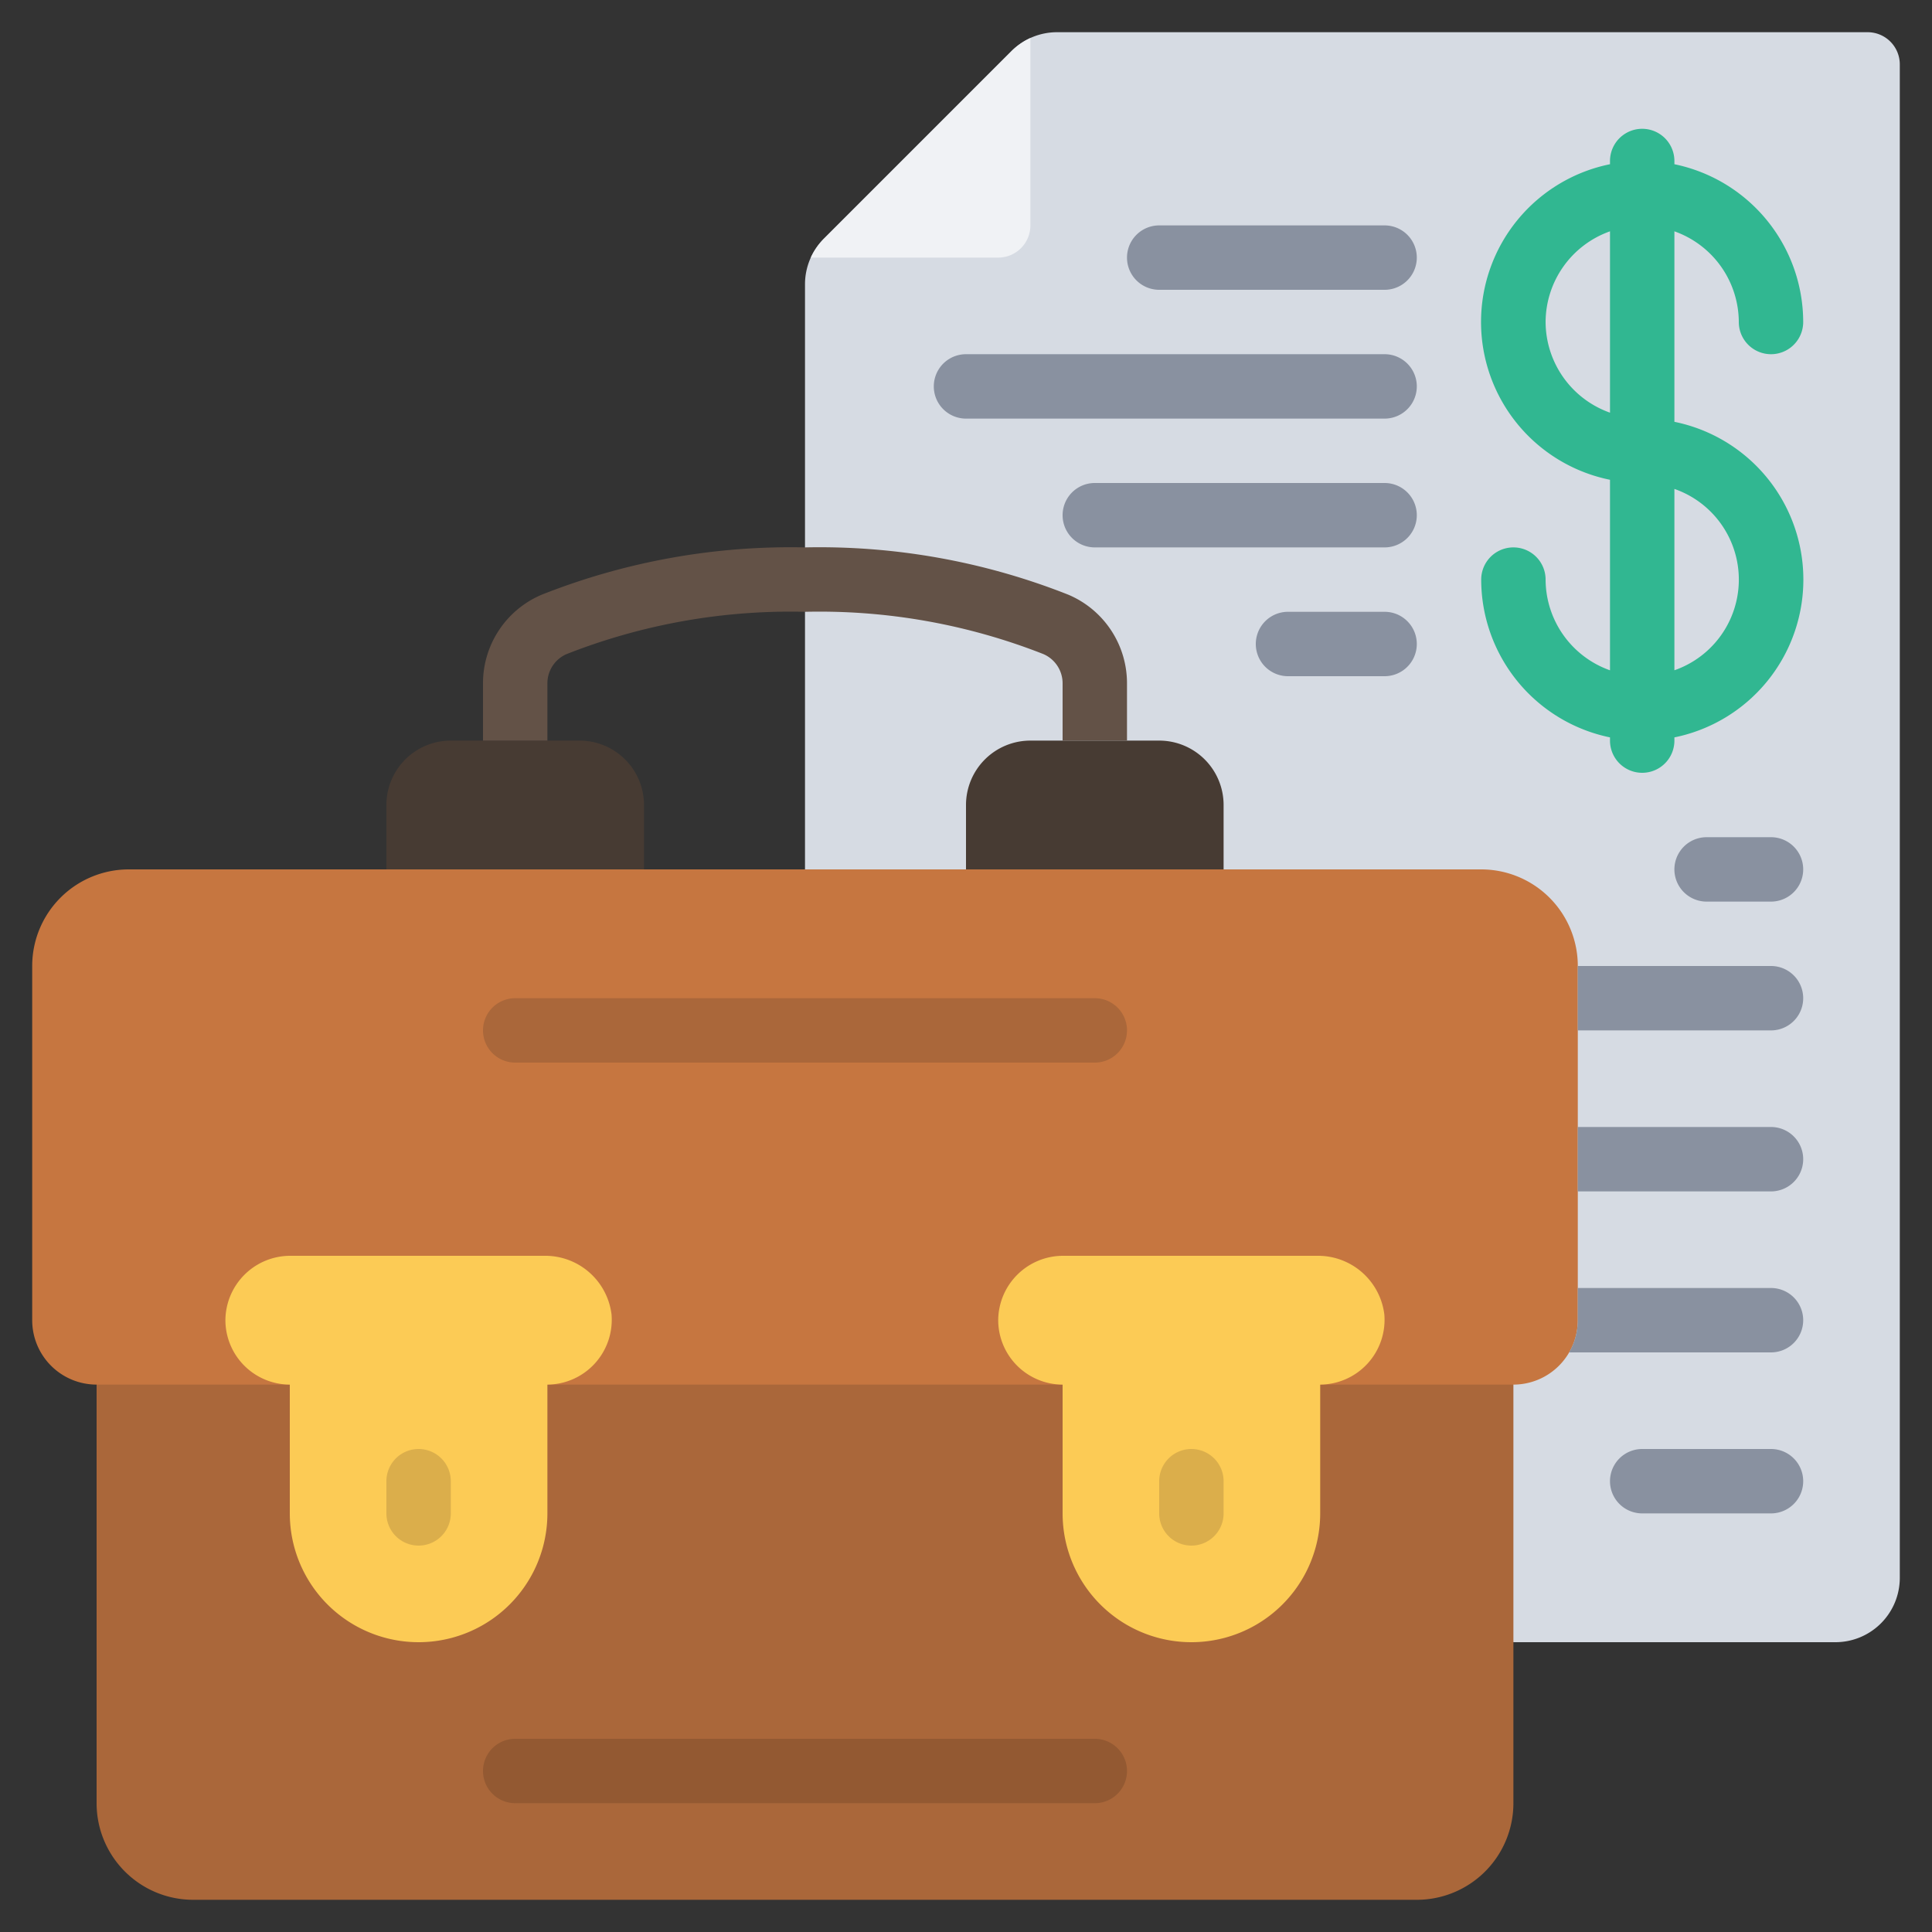 <svg id="Icons" height="512" viewBox="0 0 60 60" width="512" xmlns="http://www.w3.org/2000/svg"><rect x="0" y="0" width="60" height="60" fill="#333333" stroke="none"/><path d="m47 51h10a2 2 0 0 0 2-2v-47a1 1 0 0 0 -1-1h-25.172a2 2 0 0 0 -1.414.586l-5.828 5.828a2 2 0 0 0 -.586 1.414v18.172z" fill="#d6dbe3"/><path d="m14 23h4a2 2 0 0 1 2 2v3a0 0 0 0 1 0 0h-8a0 0 0 0 1 0 0v-3a2 2 0 0 1 2-2z" fill="#473b33"/><path d="m32 23h4a2 2 0 0 1 2 2v3a0 0 0 0 1 0 0h-8a0 0 0 0 1 0 0v-3a2 2 0 0 1 2-2z" fill="#473b33"/><path d="m47 42v14a3 3 0 0 1 -3 3h-38a3 3 0 0 1 -3-3v-14z" fill="#aa673a"/><path d="m9 43h-6a2 2 0 0 1 -2-2v-11a3 3 0 0 1 3-3h42a3 3 0 0 1 3 3v11a2 2 0 0 1 -2 2z" fill="#c67640"/><path d="m18.992 40.823a2.012 2.012 0 0 1 -1.992 2.177v4a4 4 0 0 1 -4 4 4 4 0 0 1 -4-4v-4a2.006 2.006 0 0 1 -2-2 2.015 2.015 0 0 1 2-2h7.888a2.075 2.075 0 0 1 2.104 1.823z" fill="#fccb55"/><path d="m42.992 40.823a2.012 2.012 0 0 1 -1.992 2.177v4a4 4 0 0 1 -4 4 4 4 0 0 1 -4-4v-4a2.006 2.006 0 0 1 -2-2 2.015 2.015 0 0 1 2-2h7.888a2.075 2.075 0 0 1 2.104 1.823z" fill="#fccb55"/><path d="m32 1.18v5.82a1 1 0 0 1 -1 1h-5.82a2.017 2.017 0 0 1 .41-.59l5.82-5.82a2.017 2.017 0 0 1 .59-.41z" fill="#f0f2f5"/><path d="m13 48a1 1 0 0 1 -1-1v-1a1 1 0 0 1 2 0v1a1 1 0 0 1 -1 1z" fill="#dbae4b"/><path d="m37 48a1 1 0 0 1 -1-1v-1a1 1 0 0 1 2 0v1a1 1 0 0 1 -1 1z" fill="#dbae4b"/><path d="m34 33h-18a1 1 0 0 1 0-2h18a1 1 0 0 1 0 2z" fill="#aa673a"/><path d="m34 56h-18a1 1 0 0 1 0-2h18a1 1 0 0 1 0 2z" fill="#935932"/><path d="m52 13.1v-5.916a3 3 0 0 1 2 2.816 1 1 0 0 0 2 0 5.009 5.009 0 0 0 -4-4.9v-.1a1 1 0 0 0 -2 0v.1a5 5 0 0 0 0 9.8v5.917a3 3 0 0 1 -2-2.817 1 1 0 0 0 -2 0 5.009 5.009 0 0 0 4 4.9v.1a1 1 0 0 0 2 0v-.1a5 5 0 0 0 0-9.8zm-4-3.1a3 3 0 0 1 2-2.816v5.632a3 3 0 0 1 -2-2.816zm4 10.816v-5.632a2.982 2.982 0 0 1 0 5.632z" fill="#31b791"/><g fill="#8991a0"><path d="m43 9h-7a1 1 0 0 1 0-2h7a1 1 0 0 1 0 2z"/><path d="m43 13h-13a1 1 0 0 1 0-2h13a1 1 0 0 1 0 2z"/><path d="m43 17h-9a1 1 0 0 1 0-2h9a1 1 0 0 1 0 2z"/><path d="m55 28h-2a1 1 0 0 1 0-2h2a1 1 0 0 1 0 2z"/><path d="m43 21h-3a1 1 0 0 1 0-2h3a1 1 0 0 1 0 2z"/><path d="m49 30h6a1 1 0 0 1 0 2h-6z"/><path d="m49 35h6a1 1 0 0 1 0 2h-6z"/><path d="m55 47h-4a1 1 0 0 1 0-2h4a1 1 0 0 1 0 2z"/><path d="m56 41a1 1 0 0 1 -1 1h-6.27a2 2 0 0 0 .27-1v-1h6a1 1 0 0 1 1 1z"/></g><path d="m33 23v-1.771a.989.989 0 0 0 -.6-.917 18.988 18.988 0 0 0 -7.4-1.312 18.978 18.978 0 0 0 -7.4 1.312.988.988 0 0 0 -.6.917v1.771h-2v-1.771a2.985 2.985 0 0 1 1.821-2.759 20.975 20.975 0 0 1 8.179-1.47 20.985 20.985 0 0 1 8.18 1.47 2.986 2.986 0 0 1 1.82 2.759v1.771z" fill="#635247"/></svg>